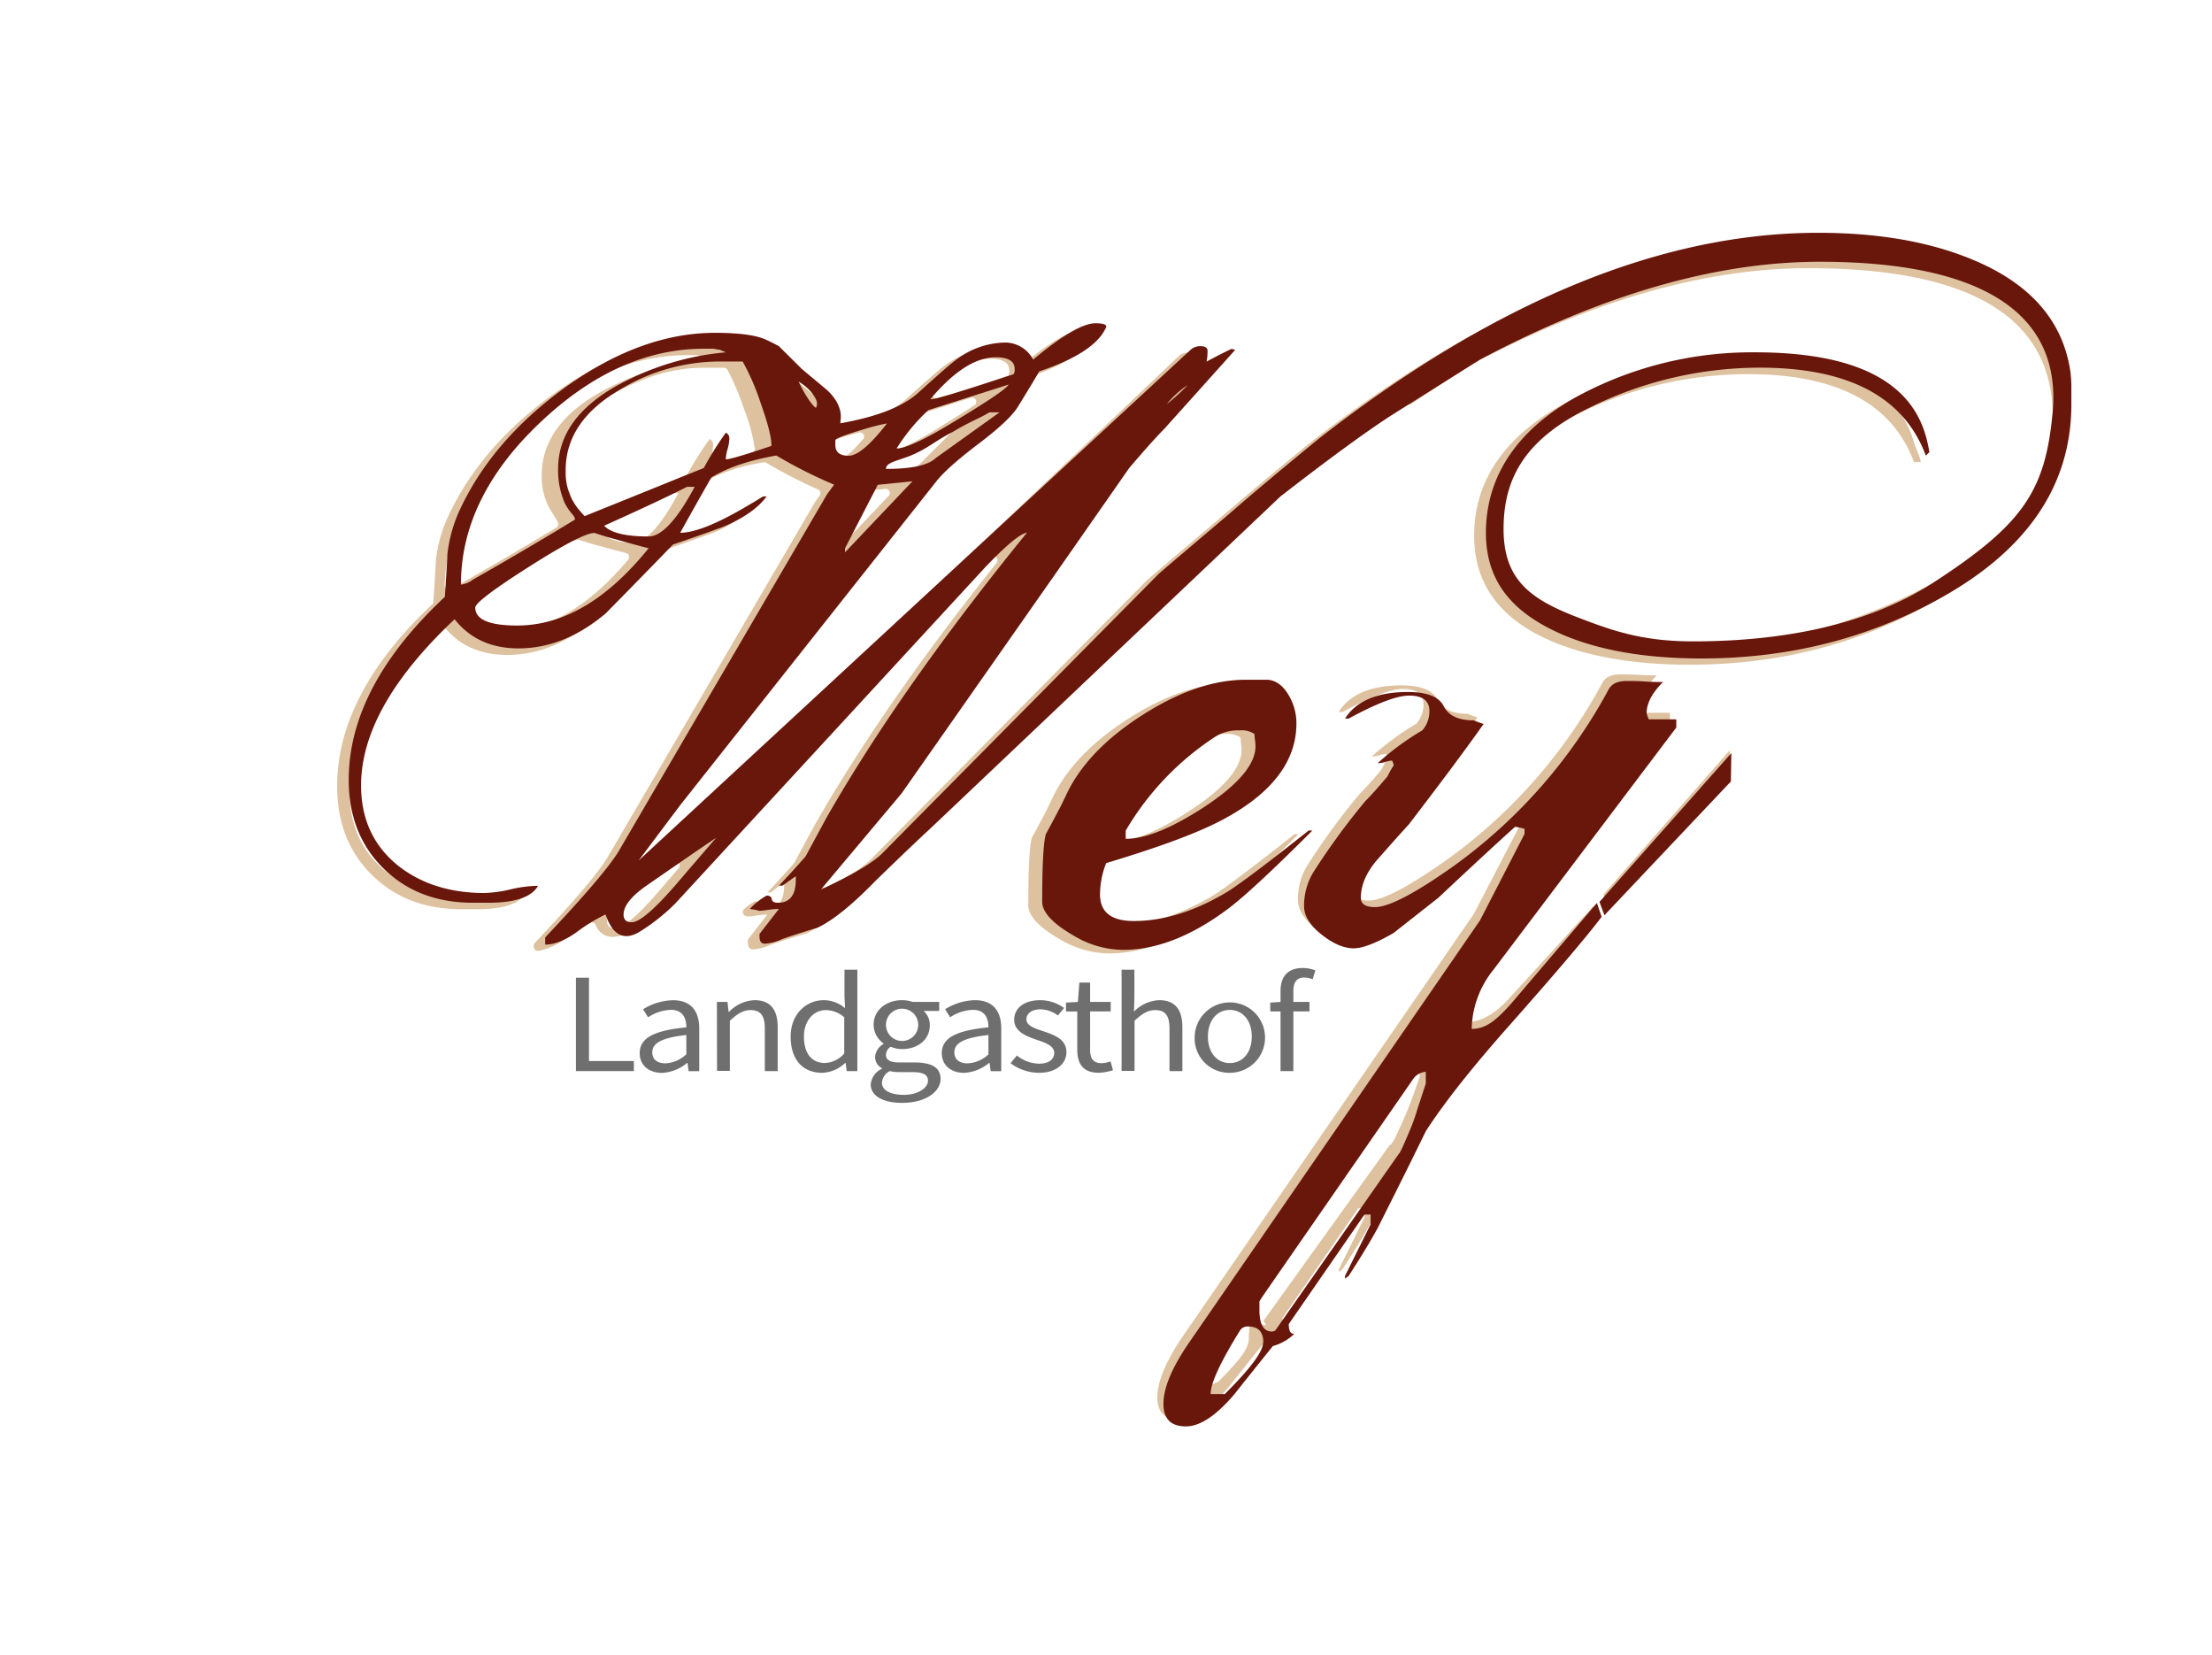 <svg id="Layer_1" data-name="Layer 1" xmlns="http://www.w3.org/2000/svg" viewBox="0 0 467.61 349.74"><defs><style>.cls-1{fill:#dec19e;}.cls-2{fill:#69160b;}.cls-3{fill:#706f6f;}</style></defs><path class="cls-1" d="M298.23,85.44c-.8,0-3,1.27-6.71,3.79q-8.31,5.4-23.32,17.06l-.06,0-73.82,70q-4,3.68-11.79,11.24-7.29,7.51-12.15,9.81l-.14,0q-2.27.65-6.41,2l-1.19.44a1.32,1.32,0,0,1-.54.21,8.5,8.5,0,0,1-2.92.65c-.72,0-1.08-.5-1.08-1.51v-.54l4.11-5.3a18,18,0,0,0-2.33.22,19.32,19.32,0,0,1-2.32.21q.63,0,.15-.12a.88.88,0,0,1-.38-1.51,11.41,11.41,0,0,1,2.28-1.61c.65,0,1,.25,1.08.76s.51.75,1.3.75q3.78,0,3.78-4.86v-.76L163,188.59h-.75q1.92-2,5.55-6.08l.12-.17q1.5-2.81,4.27-7.91,14.5-25.4,38.51-55.49a.88.88,0,0,0-1.28-1.19c-1.07,1-2.27,2.19-3.6,3.59l-70.06,73.31c-2.1,2.23-4.22,3.35-6.38,3.35a3.75,3.75,0,0,1-3.46-2.55.87.87,0,0,0-1.19-.41,57.92,57.92,0,0,0-5.3,3.39,13.43,13.43,0,0,1-5.6,2.53.89.89,0,0,1-1-.88v-.22a.86.86,0,0,1,.25-.6q12.43-13.2,15.32-18l44-75.32a.35.35,0,0,1,.05-.08l.81-1.1a.87.87,0,0,0-.36-1.33A110,110,0,0,1,162,97.82a.92.92,0,0,0-.61-.1,39.2,39.2,0,0,0-13.21,4.47,1,1,0,0,0-.31.32q-2,3.49-5.66,10a.88.88,0,0,0,.91,1.31q5.38-1,15.78-7.51h.76q-2.7,3.68-9.05,6.37l-.06,0q-5.3,1.9-10.48,3.71a.85.85,0,0,0-.34.21q-7.05,7.27-14.09,14.42l-.08.07q-8.73,7.32-18.34,7.32-8.13,0-12.91-5.45a.9.9,0,0,0-1.29-.07q-19.09,18.24-19.1,34.49,0,10.71,7.89,17,7.35,5.73,18.27,5.73a27.41,27.41,0,0,0,5.36-.76,28,28,0,0,1,5.35-.76h.54q-2.06,3.57-10.49,3.57H97.55q-11.58,0-18.92-7.24t-7.36-18.71q0-19.54,20.08-38.47a.86.86,0,0,0,.27-.59q.51-7.92.52-8.68a.31.31,0,0,1,0-.1,30.55,30.55,0,0,1,2.26-8.49q6.7-15,22.28-26.38,16.22-11.79,32-11.79,7.78,0,10.92,1.52c.76.34,1.58.75,2.47,1.23a.89.89,0,0,1,.22.16L167,79.36l.06,0,5.27,4.41c2,1.88,3,3.82,2.92,5.84l-.11,1.19q11.46-2.05,16.33-6.38,6.81-6.16,8.21-7.13a17.49,17.49,0,0,1,10.06-3.57,6.61,6.61,0,0,1,5.66,2.78.87.87,0,0,0,1.26.16q8.61-7,12.43-7c1.59,0,2.35.25,2.27.76q-2.24,5.33-13.85,9.3a.82.82,0,0,0-.47.37c-1,1.73-2.5,4.19-4.49,7.41q-1.83,2.81-8.11,7.57-6.71,5.09-9,8l-54.15,68.41-.05.07-6.18,9.6a.88.88,0,0,0,1.35,1.12l112.77-107a3,3,0,0,1,2.05-.76c1,0,1.51.33,1.51,1,0,.22,0,.43,0,.64a.88.88,0,0,0,1.29.84q2.11-1.11,3.81-1.92l.75.22L243.73,91.93q-2.37,2.37-7.43,8.29l-.05.07-16,22.89L188.18,169l-.05.06L173.7,186.22a.88.88,0,0,0,1.07,1.35q6.93-3.47,9.28-5.9l58.38-59q.44-.44,15-12.76,6.17-5.4,18.82-15.79,55.79-43.56,105.63-43.57,19.14,0,32.76,5.73,18.16,7.57,20.55,23.57a27.89,27.89,0,0,1,.21,3.35v3.57q0,25.52-27.46,40.87Q385,140.48,357.26,140.48q-17.73,0-29.52-5.08-16.11-7-16.11-22.17,0-17.94,20.33-28.65a77.68,77.68,0,0,1,36.55-8.76q31.14,0,36.11,17.73c.29,1,1.23,2.89,1.44,4.11h-1.44q-6.92-18.59-35.14-18.59A81.51,81.51,0,0,0,334,87.28C320,94,314.23,102.9,315.41,113.58c1,8.81,3.47,12.53,13.2,19.11,6.46,4.38,16.22,4.22,26.81,4.22a110.72,110.72,0,0,0,49.52-11.78q29-14.38,29-37.09,0-31.35-51.68-31.36-32.88,0-71.8,20.66M150,75.82l-1.3-.54a3.93,3.93,0,0,1-.76-.11,4.88,4.88,0,0,0-.75-.11h-1.84q-18.27,0-34.82,15.79Q94.5,106.14,94,123.76a.88.88,0,0,0,1.25.82,9.32,9.32,0,0,0,1.32-.75q10.34-5.89,21-12.31a.88.88,0,0,0,.37-1.1c-.34-.77-1.09-1.78-2-3.41a14.05,14.05,0,0,1-1.42-6.54q0-10.8,12.87-17.84A58.53,58.53,0,0,1,150,75.82ZM132.78,118.3a.88.88,0,0,0-.45-1.42q-2.79-.73-7.43-2l-2.54-.81a.88.88,0,0,0-.32,0q-2.78.19-13.73,7.18Q97,128.37,97,129.78q0,3.78,8.86,3.78Q120,133.56,132.78,118.3Zm-11-8.13,23.24-9.79a.92.92,0,0,0,.43-.4A73.46,73.46,0,0,1,150,92.8a1.26,1.26,0,0,1,.75,1.29,9.07,9.07,0,0,1-.37,2.17c-.09.33-.17.63-.22.91a.88.88,0,0,0,1,1q2.2-.52,7.79-2.4a.88.88,0,0,0,.61-.89,36.71,36.71,0,0,0-2.2-8.24,56.78,56.78,0,0,0-3.59-8.5.86.86,0,0,0-.75-.42h-4.37c-7.35,0-14.1,2.58-20.81,6.54-7.61,4.45-9.29,11.89-8.65,15.82a8.32,8.32,0,0,1,0,1.57l1.29,2.56m22.87,0H142a.86.86,0,0,0-.39.09c-3.59,1.81-7.72,3.28-14.74,6.4a.88.88,0,0,0-.25,1.44c1.33,1.28,3.18,2.56,7.06,2.56Q137.77,114.75,143.39,104.26Zm.12,79.26a.88.88,0,0,0-1.16-1.3l-9.23,6.37q-4.76,3.36-4.76,6.06c0,1.08.58,1.62,1.73,1.62q2.39,0,9-7.57ZM163,161.35l-23.14,21.84a143.35,143.35,0,0,0,12.93-10.12l.09-.09Q156.2,169.08,163,161.35Zm6.92-76.88a3.69,3.69,0,0,0-.9-2.86.89.89,0,0,0-1.46.72A15.43,15.43,0,0,0,168,86a.88.88,0,0,0,1.7,0A5.42,5.42,0,0,0,169.88,84.47Zm4.54,104.88q-5.4,0-6.59,4.11h.43Zm8-96.5a.89.89,0,0,0-.88-1.44l-2.25.63q-6.16,1.84-6.16,2.38v1c0,1.52.93,2.27,2.81,2.27Q178.3,97.66,182.42,92.85Zm4.66,10.47-4.49.46a.92.92,0,0,0-.71.47l-6.7,13v.87l12.62-13.29A.88.88,0,0,0,187.08,103.32ZM203.73,88.8H203q-2.91,1.83-8.61,5.27l-.07,0q-.75.36-6.13,2.58A9.33,9.33,0,0,0,184.41,99a.89.89,0,0,0,.72,1.45q7-.18,9.19-2.26Zm1.41-4.69L193,88a1,1,0,0,0-.36.22,46.42,46.42,0,0,0-5.38,6.14.88.88,0,0,0,1,1.35,64.48,64.48,0,0,0,11.12-5.91q4-2.44,6.5-4.09A.88.88,0,0,0,205.14,84.11Zm8.21-5.8c0-1.66-1.34-2.49-4-2.49q-5.62,0-12.07,6.87a.88.88,0,0,0,.88,1.45q4.22-1.17,15-4.75A2,2,0,0,0,213.35,78.31Zm26.78,50-48.46,47.63,21.64-18.68.07-.07C214.74,155.68,240.63,129.59,240.13,128.31Zm7.6-45.68a19.17,19.17,0,0,0-4.54,4.11A45.67,45.67,0,0,0,247.73,82.63Z"/><path class="cls-1" d="M274.46,176.31Q261.81,189,256.62,192.85q-11.56,8.66-22.16,8.65a20.39,20.39,0,0,1-10.27-2.92q-6.81-3.89-6.81-7.24,0-11.57.75-14.27c.87-1.59,1.88-3.46,3-5.63.36-.71.9-1.83,1.62-3.35q4.54-9.08,16.06-16.38t21.57-7.3h4.65c1.8.15,3.31,1.3,4.54,3.47a11.59,11.59,0,0,1,1.51,5.74q0,11.82-14.92,20-7.56,4.23-25.3,9.54a18.35,18.35,0,0,0-1.3,6.6q0,5.64,7.14,5.64,9.63,0,20-6.31,4.11-2.61,17-12.83Zm-12-17.84a10.71,10.71,0,0,0-.1-1.35,8.89,8.89,0,0,1-.11-1.24,4.83,4.83,0,0,0-3.14-.76,9,9,0,0,0-5.08,1.3,59.8,59.8,0,0,0-19,19.89V178q6.27,0,16.54-6.7Q262.46,164.2,262.46,158.47Zm-11.24,36.87v-1.51a25.19,25.19,0,0,0-8.11,1.94c-5.26,1.88-8,2.85-8.11,2.92v1.52Q241.6,200.21,251.22,195.34Zm14.59-45.52q0-2.06-2.37-4.11h-3.25q-4.86,0-11.46,4.22-7.14,4.55-7.13,9l1.51-.21a70.94,70.94,0,0,1,21.95-6.06A4.26,4.26,0,0,0,265.81,149.82Z"/><path class="cls-1" d="M302.71,188.47m-14.28,8.87c2.53-1,3.86-1.52,4-1.52h.87q-5.62,3.26-8.43,3.25c-2.1,0-4.37-1-6.82-2.92s-3.67-3.93-3.67-6a13.43,13.43,0,0,1,2.05-7.35,146.54,146.54,0,0,1,10.92-14.92q1.74-1.73,4.65-5.19c.36-.72.76-1.44,1.19-2.17h.11v-.43l-.33-.75a5.46,5.46,0,0,0-1.35.27,5.5,5.5,0,0,1-1.46.27H290a57,57,0,0,1,9.4-6.92,6.06,6.06,0,0,0,1.52-4.11c0-2.16-1.44-3.25-4.33-3.25q-3.78,0-12.76,4.87H283q3.57-5.62,13.3-5.62c4,0,6.56,1,7.57,3s3.13,3,6.37,3a21.77,21.77,0,0,0,2.06.76q-5.08,7.24-15.79,21.19-2.16,2.39-6.38,7.14-3.78,4.22-3.78,8.43,0,2,3,1.95,4.43,0,16.86-8.87a110.59,110.59,0,0,0,32.55-37.19c.65-1.16,1.91-1.73,3.78-1.73.87,0,2.15,0,3.84.1s3,.11,3.84.11q-3.46,3.47-3.46,6.6c0,.07.15.5.43,1.3h5.84v1.73l-38.71,51.25a20.55,20.55,0,0,0-4.54,12.43q4.65,0,9.08-4.87l18-19.71.42.9q-4.65,6.17-19,22.38-12.22,13.74-18.17,22.93-3.35,6.91-10.16,20.43-2.16,4-6.17,10.16l-.75.54v-.54l5.4-10.92v-2h-1.29l-16,23.14c0,1.44.4,2.12,1.19,2a10.68,10.68,0,0,1-4.54,2.6q-4.11,5.07-8.22,10.27-5.72,6.71-10.16,6.7c-3.17,0-4.76-1.58-4.76-4.76s1.77-7.56,5.3-12.75l61.63-89.42L321,175v-1.09M264,282.75c0-2.24.65-3.67-1.52-3.67a1.86,1.86,0,0,0-1.62.76q-6.27,10.05-6.27,13.51l3-1.38C263,286.57,264,284.62,264,282.75Zm36.11-55.14v-2.49a3.59,3.59,0,0,0-2.81,1.73l-31.57,45.63c-.29.44-.54.83-.76,1.19v1.84q0,4.55,2.6,4.54c.29,0-.62-.83-.41-1l26.58-37c.15,0,.63-.11,2-3.35a73.39,73.39,0,0,0,3.13-7.55ZM312.65,218a6.55,6.55,0,0,0-5.4,2.59,9.48,9.48,0,0,0-2.06,6.06q2.38,0,4.92-3.14T312.65,218ZM339,189l26.65-30.42.1,1.57-26.61,30.2Z"/><path class="cls-2" d="M294,87.86q-8.33,5.42-23.35,17.09L196.78,175q-4,3.68-11.79,11.25-7.35,7.56-12.22,9.84c-1.51.43-3.67,1.12-6.48,2.05l-1.19.43a1.22,1.22,0,0,1-.54.22,8.74,8.74,0,0,1-2.92.65c-.72,0-1.08-.5-1.08-1.52v-.54l4.1-5.29a19.32,19.32,0,0,0-2.32.21,18,18,0,0,1-2.32.22c.79,0,.28-.15-1.52-.43a15.09,15.09,0,0,1,3.57-2.82c.65,0,1,.26,1.08.76s.5.76,1.3.76q3.78,0,3.78-4.87v-.75l-2.81,2h-.76q2-2.05,5.63-6.16l4.32-8q15.67-27.47,42.49-60.44-2.16.32-8.86,7.35l-65.53,71.07a41.69,41.69,0,0,1-7.61,6c-4.52,2.64-6.3-1.5-7.09-3.73a36.42,36.42,0,0,0-6.16,3.78q-3.67,2.6-6.6,2.59v-1.51q12.66-13.41,15.57-18.27l44-75.36,1.51-2.06a100.68,100.68,0,0,1-12.22-6.16q-8.64,1.52-13.73,4.65-2.26,3.89-6.59,11.68,5.3,0,17.51-7.68h.76q-2.7,3.67-9.08,6.38-5.42,2-10.71,3.78-7.12,7.36-14.27,14.6-8.76,7.35-18.38,7.35-8.66,0-13.52-6.16Q76.33,149.5,76.33,166q0,10.69,7.89,17,7.35,5.75,18.27,5.73a28,28,0,0,0,5.36-.75,27.24,27.24,0,0,1,5.35-.76h.54q-2.05,3.57-10.49,3.57H100q-11.58,0-18.93-7.25t-7.35-18.7q0-19.68,20.33-38.71.54-8.53.54-9.08a30.47,30.47,0,0,1,2.27-8.54q6.7-15,22.27-26.39,16.23-11.77,32-11.78,7.78,0,10.92,1.51c.79.36,1.66.8,2.59,1.3L169.53,78l5.3,4.43q3,2.81,2.92,5.84l-.11,1.19Q189.1,87.44,194,83.11q6.81-6.17,8.21-7.14a17.47,17.47,0,0,1,10.06-3.57A6.67,6.67,0,0,1,218.4,76q9.19-7.68,13.19-7.68c1.59,0,2.35.26,2.27.76q-2.27,5.42-14.16,9.41-1.51,2.6-4.65,7.68-1.85,2.81-8.11,7.56-6.7,5.08-9,8L143.8,170.15,135,181.87,251.7,73.92a3,3,0,0,1,2.06-.76c1,0,1.51.32,1.51,1a10.76,10.76,0,0,1-.21,2.27c2-1.08,3.78-2,5.29-2.7l.76.22L246.19,90.57q-2.38,2.37-7.46,8.32l-16,22.93-32.12,45.84L173.53,188q10-4.65,13-7.68l58.38-59q.44-.44,15-12.76,6.16-5.42,18.81-15.79,55.8-43.57,105.64-43.57,19.14,0,32.76,5.73,18.17,7.56,20.55,23.57a27.76,27.76,0,0,1,.21,3.35v3.57q0,25.52-27.46,40.87-22.92,12.87-50.71,12.87-17.73,0-29.52-5.09c-10.74-4.68-16.07-11.39-16.07-21.48,0-12,6.74-22.2,20.29-29.33A77.67,77.67,0,0,1,371,74.46q31.14,0,36.12,17.73a31.66,31.66,0,0,1,.75,3.35l-.75.76q-6.93-18.6-35.14-18.6a81.35,81.35,0,0,0-35.47,8.22c-14.05,6.7-18.63,15.07-18.66,25.76s5.42,14.91,15.87,18.87c7.28,2.81,13.61,5,24.2,5,17.08,0,36.16-2.85,51-12.56,18.83-12.28,23.47-19.27,25-35.85,1.91-20.82-14.75-31.82-49.2-31.82q-32.88,0-71.8,20.65M153.45,74.46l-1.3-.54a4.8,4.8,0,0,1-.76-.11,4.88,4.88,0,0,0-.75-.11H148.8q-18.27,0-34.82,15.79T97.44,123.55a5.13,5.13,0,0,0,2.59-1.09q10.6-6,21.52-12.65c0-.86-.93-1.17-2.12-3.4a17.2,17.2,0,0,1-1.45-7.3q0-10.81,12.87-17.84A58.19,58.19,0,0,1,153.45,74.46Zm-16.33,41.41c-2-.5-4.87-1.3-8.76-2.38l-2.7-.86q-2.59,0-13.89,7.19t-11.3,8.59q0,3.79,8.86,3.79Q123.93,132.2,137.12,115.87Zm25.95-21.63q.1-2.37-2.22-8.92A51.15,51.15,0,0,0,157,76.4h-4.87a40.84,40.84,0,0,0-21.08,5.95q-11.46,6.7-11.47,17v.61a12.09,12.09,0,0,0,2.83,7.8c.32.38.7.8,1.17,1.32l25.2-10.17a68.16,68.16,0,0,1,4.65-7.46,1.28,1.28,0,0,1,.75,1.3,8.93,8.93,0,0,1-.37,2.16,8.7,8.7,0,0,0-.38,2.17Q154.74,97.06,163.07,94.24Zm-16.22,8.65h-1.62q-5.73,2.92-17.52,8.22c1.45,1.52,4.58,2.27,9.41,2.27Q141.23,113.38,146.85,102.89Zm4.54,74.18q-2.16,1.4-14.81,10.16c-3.17,2.24-4.76,4.25-4.76,6.06,0,1.08.58,1.62,1.73,1.62q2.38,0,9-7.57Q147,182.15,151.39,177.07Zm20.45-93.74c-4-5.54-14.26-4.87-7.9-7a3.11,3.11,0,0,1,4,2c1.12,3.59,3.77,7.57,4.56,7.86C173.05,85.13,172.43,84.15,171.84,83.33Zm15.67,6.16a42.2,42.2,0,0,0-4.76,1.19q-6.17,1.83-6.16,2.37v1c0,1.51.93,2.27,2.81,2.27S184,94,187.51,89.49Zm5.4,12.21c.15,0-2.3.26-7.35.76l-6.92,13.41v.86Zm18.4-14.56h-2.15c-1.94,1.23-3.94,1.84-7.76,4.15-3.64,1.83-5.23,3.49-8.9,5-2.89,1.15-5.21,1.44-5.21,2.81q8.11,0,10.49-2.27Zm1.93-5.87-17,5.41a40.08,40.08,0,0,0-6.7,8.1q3,0,13.3-6.37Q212.49,82.56,213.24,81.27ZM214.5,78q0-2.49-4-2.49-6.37,0-13.84,8.87,1.08.21,17.62-5.3A2,2,0,0,0,214.5,78Zm36.69,3.32a18.56,18.56,0,0,0-4.54,4.11A48.34,48.34,0,0,0,251.19,81.27Z"/><path class="cls-2" d="M277.41,175.55q-12.65,12.66-17.84,16.55-11.56,8.64-22.17,8.65a20.49,20.49,0,0,1-10.27-2.92q-6.81-3.9-6.81-7.25,0-11.57.76-14.27c.86-1.58,1.87-3.46,3-5.62.37-.72.91-1.84,1.63-3.35q4.53-9.09,16.05-16.38t21.57-7.3H268c1.8.14,3.32,1.3,4.54,3.46a11.64,11.64,0,0,1,1.52,5.75q0,11.81-14.92,20-7.57,4.23-25.3,9.54a18.15,18.15,0,0,0-1.3,6.61q0,5.63,7.13,5.63,9.63,0,20-6.31,4.11-2.61,17-12.83Zm-12-17.84a11,11,0,0,0-.11-1.35,10.6,10.6,0,0,1-.11-1.24,4.82,4.82,0,0,0-3.13-.76,9,9,0,0,0-5.09,1.3,59.8,59.8,0,0,0-19,19.89v1.73q6.27,0,16.55-6.7Q265.41,163.44,265.41,157.71Z"/><path class="cls-2" d="M294.6,197.18q-5.62,3.24-8.43,3.24-3.14,0-6.81-2.92c-2.45-1.94-3.68-3.93-3.68-5.94a13.57,13.57,0,0,1,2.05-7.36,147.66,147.66,0,0,1,10.92-14.92q1.74-1.72,4.65-5.19c.36-.72.76-1.44,1.19-2.16h.11v-.43l-.32-.76a5.38,5.38,0,0,0-1.35.27,5.57,5.57,0,0,1-1.46.27h-.22a57.13,57.13,0,0,1,9.41-6.92,6,6,0,0,0,1.51-4.11q0-3.24-4.32-3.24-3.8,0-12.76,4.86h-.76q3.57-5.61,13.3-5.62,6.06,0,7.57,3c1,2,3.13,3,6.38,3a18.78,18.78,0,0,0,2.05.75q-5.08,7.24-15.78,21.2-2.18,2.37-6.38,7.13-3.8,4.22-3.79,8.44c0,1.29,1,1.94,3,1.94q4.43,0,16.87-8.86a110.62,110.62,0,0,0,32.54-37.2c.65-1.15,1.91-1.73,3.79-1.73.86,0,2.14,0,3.84.11s3,.11,3.83.11c-2.3,2.31-3.46,4.5-3.46,6.59a11,11,0,0,0,.44,1.3h5.83v1.73l-38.7,51.25a20.53,20.53,0,0,0-4.55,12.44c3.1,0,5.26-1.94,8.21-5.19l18.26-21.42,1,2.93q-4.65,6.15-19,22.38-12.22,13.72-18.17,22.92-3.35,6.92-10.16,20.44-2.16,4-6.16,10.16l-.76.54v-.54l5.41-10.92v-2.06h-1.3l-16,23.14c0,1.44.39,2.13,1.19,2.06a10.66,10.66,0,0,1-4.55,2.59q-4.09,5.08-8.21,10.27-5.73,6.7-10.17,6.71-4.75,0-4.75-4.76,0-5,5.29-12.76l61.63-89.42,9.41-18.27v-1.08a12.63,12.63,0,0,0-2-.43q-5.42,4.86-16.22,15m-37,93.95q0-3.34-3.24-3.35a1.9,1.9,0,0,0-1.63.76q-6.26,10.05-6.27,13.52h3Q267,286.6,267,283.78ZM301.41,229v-2.49a3.61,3.61,0,0,0-2.81,1.73L267,273.84c-.29.43-.54.83-.76,1.19v1.84c0,3,.87,4.54,2.6,4.54a1.33,1.33,0,0,0,.75-.22l26.17-37.41c.15,0,.9-1.62,2.27-4.87a44.12,44.12,0,0,0,1.62-4.54Zm36.72-38.39L366,159.16l-.1,6-26.73,28.27Z"/><path class="cls-3" d="M121.75,206.63h2.76v17.61H134v2.13H121.75Z"/><path class="cls-3" d="M135.23,222.57c0-3.19,3-4.78,9.86-5.45,0-1.89-.69-3.7-3.31-3.7A9.37,9.37,0,0,0,137,215l-1.06-1.7a12.56,12.56,0,0,1,6.3-1.91c3.92,0,5.58,2.38,5.58,6v9h-2.25l-.23-1.75h-.09a8.93,8.93,0,0,1-5.31,2.11C137.25,226.73,135.23,225.21,135.23,222.57Zm9.86.23v-4.06c-5.38.59-7.2,1.79-7.2,3.66,0,1.66,1.24,2.33,2.82,2.33A6.85,6.85,0,0,0,145.09,222.8Z"/><path class="cls-3" d="M151.55,211.75h2.24l.23,2.1h.09a8,8,0,0,1,5.38-2.47c3.39,0,4.91,2,4.91,5.72v9.27h-2.72v-9c0-2.72-.9-3.89-3-3.89-1.64,0-2.78.77-4.39,2.25v10.59h-2.71Z"/><path class="cls-3" d="M167.14,219.07c0-4.74,3.29-7.69,7-7.69a6.9,6.9,0,0,1,4.5,1.7l-.12-2.51v-5.63h2.72v21.43h-2.25l-.23-1.73h-.09a7.36,7.36,0,0,1-4.87,2.09C169.74,226.73,167.14,224,167.14,219.07Zm11.33,3.58V215a5.89,5.89,0,0,0-3.91-1.52c-2.57,0-4.61,2.25-4.61,5.58,0,3.51,1.59,5.59,4.41,5.59A5.69,5.69,0,0,0,178.47,222.65Z"/><path class="cls-3" d="M184.07,229.17a4.08,4.08,0,0,1,2.36-3.3v-.12a2.67,2.67,0,0,1-1.44-2.4,3.47,3.47,0,0,1,1.77-2.71v-.12a4.93,4.93,0,0,1-2.08-3.93c0-3.19,2.77-5.21,6-5.21a7,7,0,0,1,2.27.37h5.6v1.9h-3.3a4,4,0,0,1,1.31,3c0,3.13-2.6,5.07-5.88,5.07a6.2,6.2,0,0,1-2.39-.5,2.1,2.1,0,0,0-1,1.73c0,.93.66,1.59,2.81,1.59h3.12c3.74,0,5.61,1.06,5.61,3.49,0,2.71-3.15,5.05-8.11,5.05C186.79,233.09,184.07,231.69,184.07,229.17Zm12.1-.76c0-1.35-1.13-1.82-3.23-1.82h-2.77a9.91,9.91,0,0,1-2.09-.22,3,3,0,0,0-1.64,2.46c0,1.57,1.74,2.56,4.66,2.56S196.17,229.93,196.17,228.41Zm-2.06-11.82a3.41,3.41,0,0,0-6.82,0,3.41,3.41,0,1,0,6.82,0Z"/><path class="cls-3" d="M199.09,222.57c0-3.19,3-4.78,9.86-5.45,0-1.89-.69-3.7-3.32-3.7a9.37,9.37,0,0,0-4.78,1.57l-1.06-1.7a12.53,12.53,0,0,1,6.3-1.91c3.92,0,5.57,2.38,5.57,6v9h-2.24l-.23-1.75h-.09a9,9,0,0,1-5.31,2.11C201.11,226.73,199.09,225.21,199.09,222.57Zm9.86.23v-4.06c-5.38.59-7.2,1.79-7.2,3.66,0,1.66,1.24,2.33,2.81,2.33A6.9,6.9,0,0,0,209,222.8Z"/><path class="cls-3" d="M213.62,224.7l1.35-1.63a7.63,7.63,0,0,0,4.73,1.73c2.11,0,3.16-1,3.16-2.27,0-1.51-1.9-2.17-3.67-2.77-2.25-.75-4.79-1.76-4.79-4.23s2.06-4.15,5.54-4.15a8.65,8.65,0,0,1,5,1.65l-1.3,1.58a6.43,6.43,0,0,0-3.66-1.3c-2,0-3,1-3,2.1,0,1.39,1.75,1.92,3.56,2.53,2.32.8,4.9,1.66,4.9,4.44,0,2.37-2.07,4.35-5.86,4.35A10.21,10.21,0,0,1,213.62,224.7Z"/><path class="cls-3" d="M227.73,221.85v-8.09h-2.38v-1.87l2.51-.14.32-4.1h2.27v4.1h4.35v2h-4.35v8.13c0,1.79.63,2.82,2.48,2.82a6,6,0,0,0,1.83-.39l.53,1.86a10.55,10.55,0,0,1-3,.55C228.89,226.73,227.73,224.75,227.73,221.85Z"/><path class="cls-3" d="M237.1,204.94h2.71v5.86l-.09,3a7.89,7.89,0,0,1,5.32-2.42c3.39,0,4.91,2,4.91,5.72v9.27h-2.72v-9c0-2.72-.9-3.89-3-3.89-1.64,0-2.78.77-4.39,2.25v10.59H237.1Z"/><path class="cls-3" d="M252.55,219.07a7.44,7.44,0,1,1,7.43,7.66A7.29,7.29,0,0,1,252.55,219.07Zm12.07,0c0-3.35-1.88-5.63-4.64-5.63s-4.63,2.28-4.63,5.63,1.87,5.6,4.63,5.6S264.62,222.42,264.62,219.07Z"/><path class="cls-3" d="M268.52,211.89l2.3-.14h6v2h-8.29Zm2.18-2.45c0-3,1.48-4.86,4.7-4.86a7.64,7.64,0,0,1,2.66.5l-.57,1.89a4.72,4.72,0,0,0-1.82-.38c-1.51,0-2.26,1-2.26,2.86v16.92H270.7Z"/></svg>